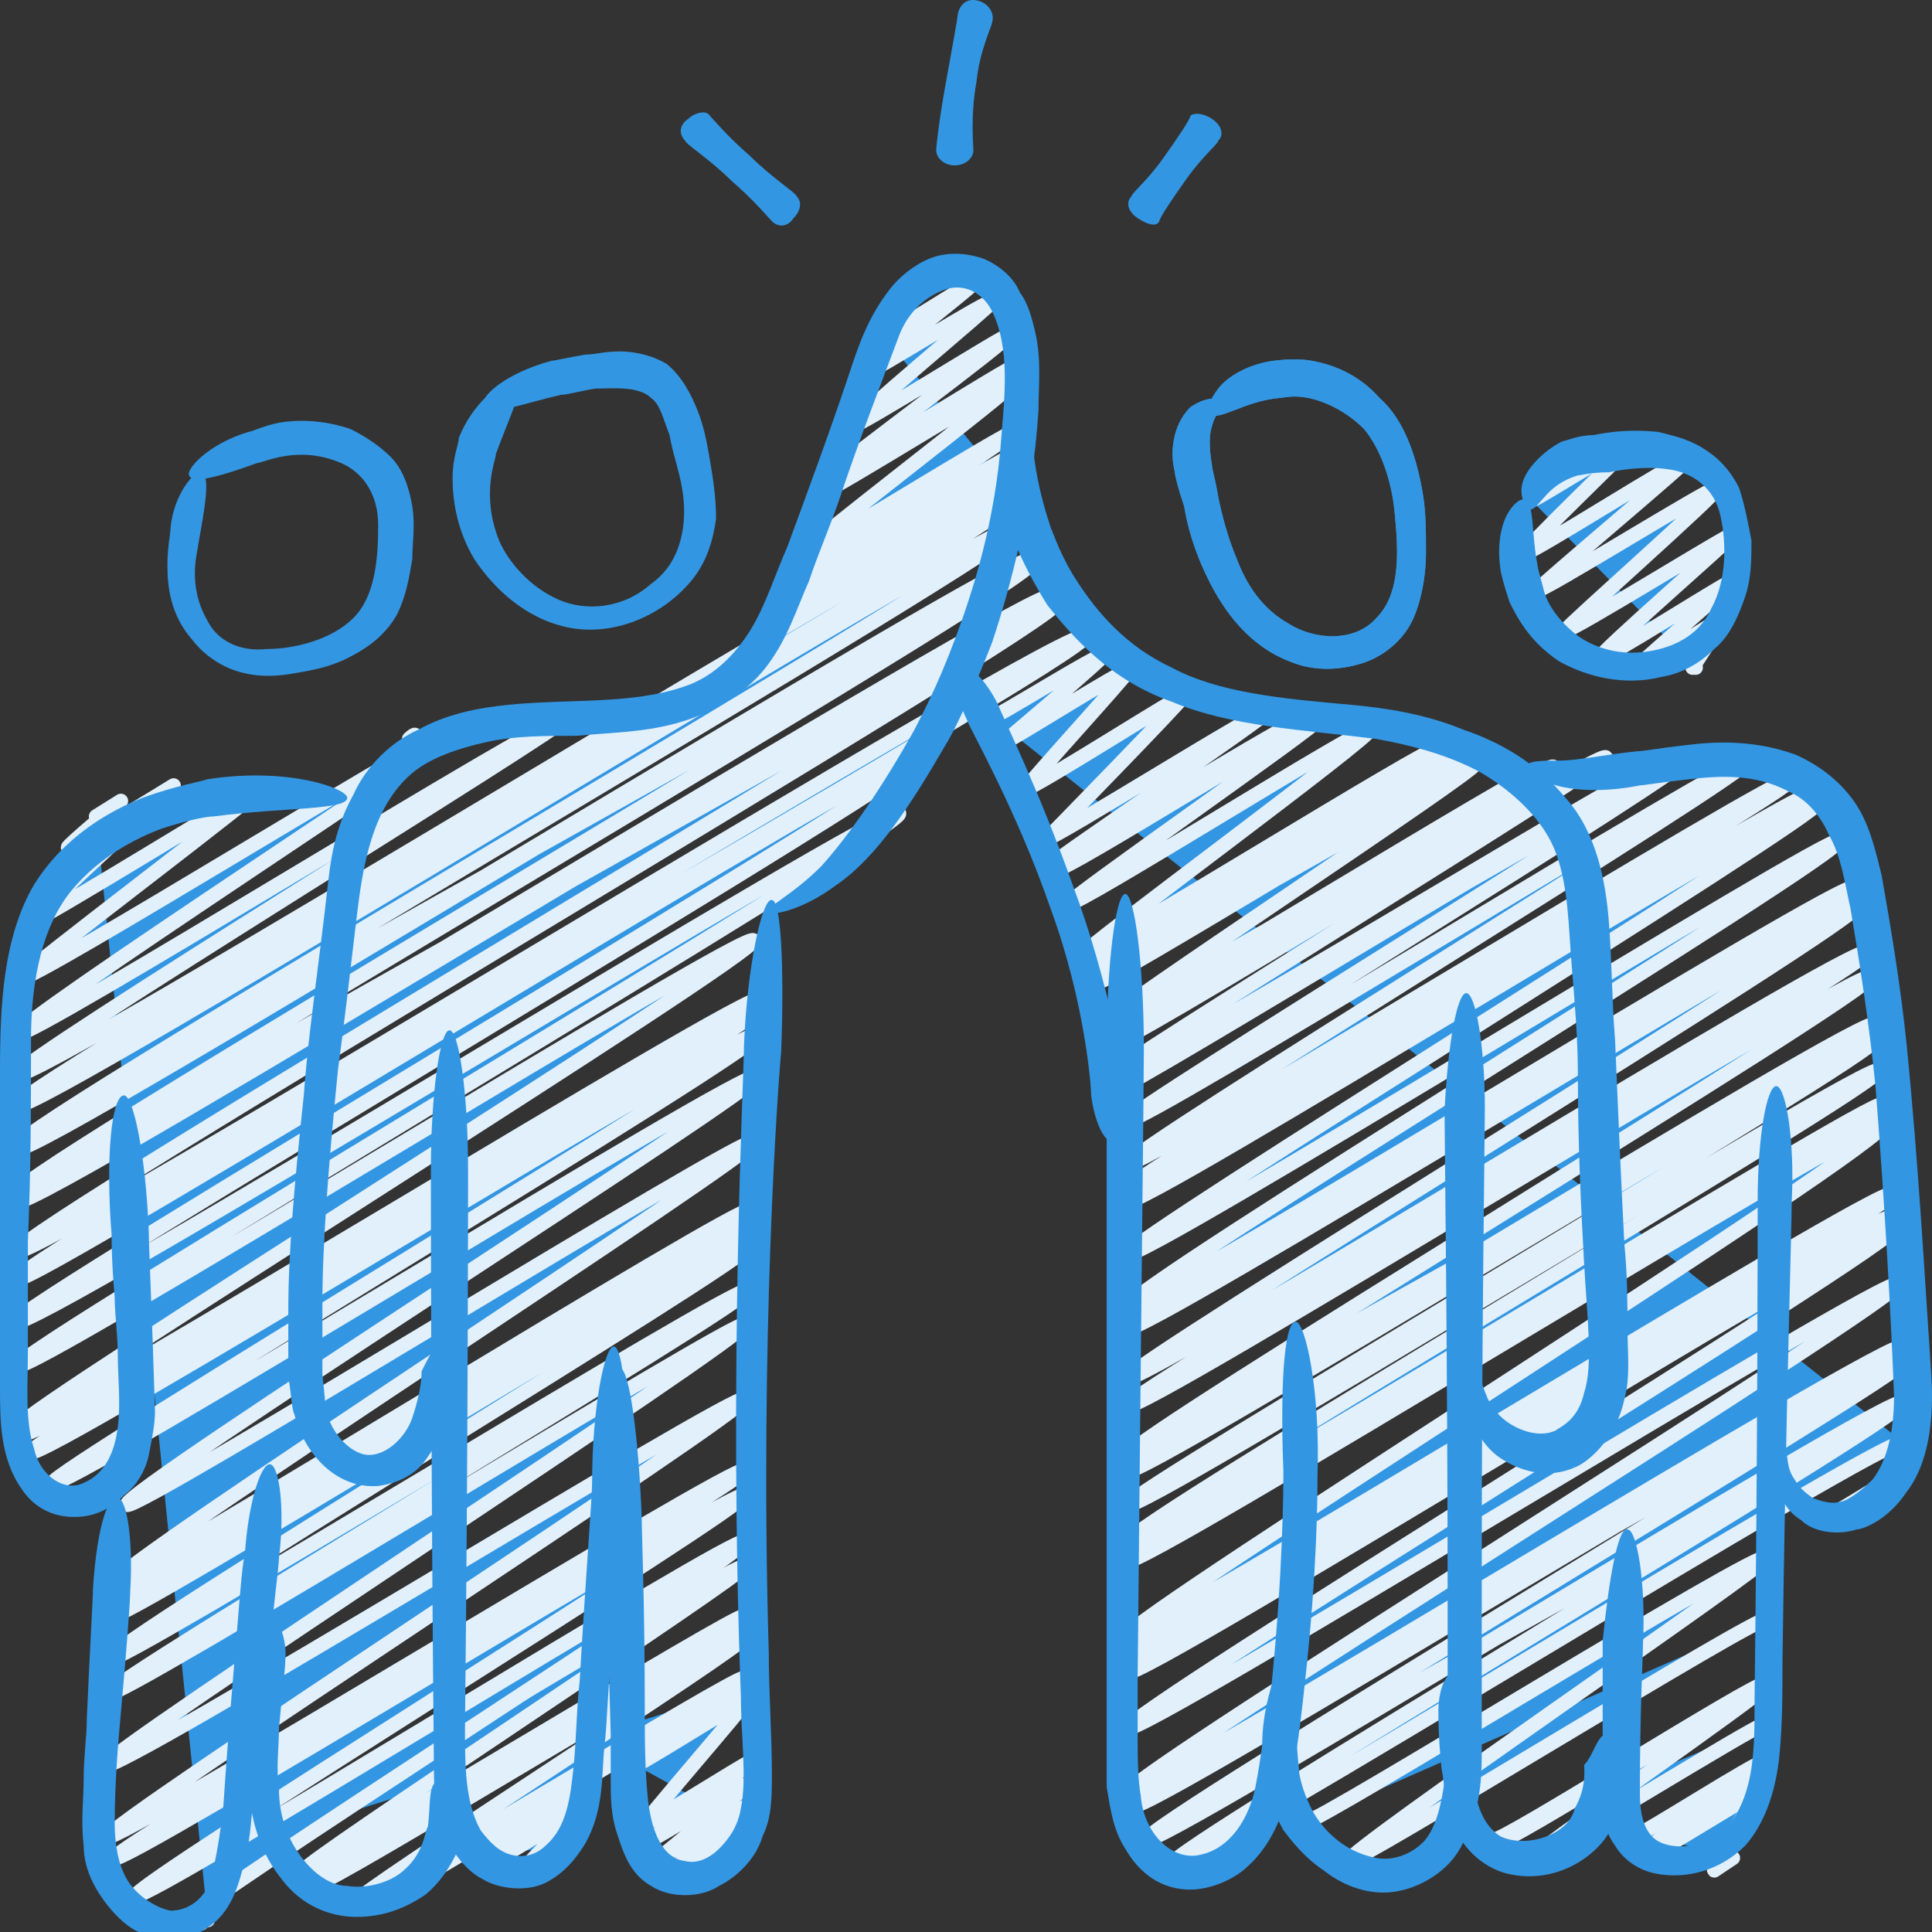 <svg width="80" height="80" viewBox="0 0 80 80" fill="none" xmlns="http://www.w3.org/2000/svg">
<rect x="0" y="0" width="80" height="80" fill="#333333" stroke="none"/>
<g clip-path="url(#clip0_589_21554)">
<path d="M16.944 30.595C16.944 30.595 17.2 30.338 17.2 30.467L16.173 31.494C16.173 31.622 18.612 29.953 18.612 30.082M20.152 76.805C20.152 76.933 23.875 74.495 23.875 74.623C23.875 74.623 20.409 76.933 20.409 77.062C20.409 77.19 23.747 75.008 23.875 75.136C23.875 75.136 21.308 77.704 21.436 77.704C21.436 77.832 23.49 76.42 23.618 76.42M26.314 73.083C26.314 73.211 30.935 70.259 30.935 70.387C30.935 70.515 26.571 75.522 26.699 75.522C26.699 75.65 30.935 72.954 31.063 72.954C31.063 73.083 26.956 76.163 26.956 76.163C26.956 76.292 30.935 73.725 31.063 73.853L27.469 76.805C27.469 76.933 30.935 74.623 31.063 74.751C31.063 74.751 27.983 77.19 27.983 77.319C27.983 77.447 30.935 75.522 30.935 75.65M11.681 75.907C11.809 76.163 30.55 64.611 30.806 64.868C30.935 65.124 12.451 77.19 12.579 77.447C12.708 77.704 30.678 66.665 30.806 66.921C30.935 67.178 12.836 77.575 13.093 77.832C13.221 78.089 30.678 67.306 30.806 67.563C30.935 67.82 13.093 77.704 13.221 77.96C13.349 78.217 30.678 67.563 30.806 67.82C30.935 68.077 14.633 78.474 14.761 78.731C14.89 78.987 30.678 69.232 30.806 69.489C30.935 69.745 15.146 78.602 15.403 78.859C15.531 79.116 30.678 69.617 30.935 69.874M67.903 75.907C67.903 76.035 72.909 72.826 73.037 72.954C73.037 73.083 68.416 76.292 68.416 76.42C68.416 76.548 72.909 73.725 72.909 73.853C72.909 73.981 68.545 76.548 68.545 76.677C68.545 76.805 72.781 74.109 72.781 74.238C72.781 74.238 70.855 77.319 70.984 77.447L71.754 76.933M61.87 76.163C61.998 76.42 72.909 69.489 73.037 69.745C73.166 69.874 61.87 76.163 61.998 76.292C62.127 76.548 72.909 69.745 73.037 69.874C73.166 70.002 61.87 76.163 61.998 76.292C62.127 76.548 72.909 69.745 73.037 69.874C73.166 70.002 63.154 76.933 63.282 77.062C63.41 77.19 72.909 71.286 73.037 71.414M54.168 75.393C54.297 75.65 72.909 64.097 73.166 64.482C73.294 64.739 55.709 76.677 55.837 77.062C55.965 77.319 72.909 66.793 73.166 67.05M75.605 62.814C75.605 62.942 78.557 61.017 78.557 61.145L75.605 62.814ZM41.075 29.697C41.075 29.825 45.568 27.001 45.696 27.129C45.696 27.258 41.589 30.723 41.589 30.723C41.589 30.852 46.595 27.643 46.723 27.771C46.723 27.899 42.487 32.52 42.487 32.649C42.616 32.777 49.034 28.67 49.034 28.798C49.034 28.926 43.386 34.703 43.386 34.703C43.514 34.831 52.5 29.183 52.5 29.44C52.628 29.568 43.643 35.601 43.643 35.73C43.771 35.858 54.04 29.44 54.168 29.697C54.297 29.825 43.643 35.858 43.771 35.986C43.899 36.243 54.425 29.568 54.553 29.825C54.682 29.953 44.156 37.27 44.285 37.398C44.413 37.655 56.607 29.953 56.736 30.21C56.864 30.467 44.798 39.324 44.926 39.452C45.055 39.709 59.431 30.723 59.559 30.98C59.688 31.237 44.926 39.837 45.055 40.094C45.183 40.35 60.073 31.108 60.201 31.365C60.33 31.622 44.926 40.094 45.055 40.35C45.183 40.607 60.33 31.237 60.458 31.494C60.586 31.75 44.926 40.222 45.055 40.479C45.183 40.736 60.33 31.237 60.586 31.494C60.715 31.75 45.055 40.222 45.183 40.479C45.311 40.736 60.586 31.237 60.715 31.494C60.843 31.75 45.055 40.479 45.311 40.736C45.44 40.992 60.843 31.365 60.971 31.622C61.1 31.879 45.183 40.607 45.311 40.736C45.44 40.992 60.971 31.365 61.1 31.622C61.228 31.879 45.568 42.148 45.696 42.404C45.825 42.661 63.667 31.622 63.795 31.879C63.924 32.135 45.568 42.276 45.696 42.533C45.825 42.789 64.052 31.494 64.309 31.75C64.437 32.007 45.696 43.046 45.825 43.303C46.081 43.688 66.234 30.98 66.491 31.365C66.619 31.622 45.825 44.33 45.953 44.586C46.338 45.1 69.315 30.852 69.572 31.237C69.828 31.622 45.953 44.715 46.21 45.1C46.338 45.357 69.828 30.852 70.085 31.237C70.342 31.622 46.467 46.127 46.723 46.383C46.98 46.769 72.139 31.108 72.396 31.494C72.652 31.879 46.467 47.795 46.723 48.181C46.98 48.566 73.936 31.879 74.193 32.264C74.449 32.649 46.467 48.822 46.723 49.207C46.98 49.721 74.706 32.52 74.963 32.906C75.22 33.291 46.467 49.207 46.723 49.721C46.98 50.234 74.963 32.777 75.22 33.291C75.476 33.676 46.467 51.518 46.723 51.903C46.98 52.416 75.861 34.446 76.118 34.831C76.375 35.344 46.338 53.572 46.723 54.085C46.98 54.599 76.503 36.243 76.76 36.756C77.017 37.27 46.467 54.47 46.723 54.984C46.98 55.497 76.632 37.141 76.888 37.526C77.145 38.04 46.467 56.652 46.723 57.038C46.98 57.551 76.888 38.938 77.273 39.452C77.53 39.965 46.467 57.679 46.723 58.193C46.98 58.706 77.145 39.965 77.402 40.479C77.658 40.992 46.467 59.733 46.723 60.246C46.98 60.76 77.273 41.891 77.659 42.404C77.915 42.918 46.467 59.861 46.723 60.246C46.98 60.76 77.273 41.891 77.659 42.404C77.915 42.918 46.467 60.375 46.723 60.888C46.98 61.402 77.402 42.533 77.659 43.046C77.915 43.559 46.467 61.915 46.723 62.3C46.98 62.814 77.53 43.816 77.787 44.33C78.043 44.843 46.338 63.327 46.723 63.841C46.98 64.354 77.658 45.357 77.915 45.742C78.172 46.255 46.338 64.226 46.723 64.611C46.98 65.124 77.787 45.998 78.043 46.512C78.3 47.282 46.467 67.178 46.723 67.692C46.98 68.205 78.043 48.951 78.3 49.464C78.557 49.978 46.467 68.077 46.723 68.59C46.98 69.103 78.043 49.849 78.429 50.363C78.685 50.876 46.467 68.847 46.723 69.232C46.98 69.745 78.172 50.363 78.429 50.876C78.685 51.39 46.467 71.029 46.723 71.542C46.98 72.056 78.3 52.673 78.557 53.187C78.814 53.7 46.595 73.596 46.852 74.11C47.108 74.623 78.429 55.24 78.814 55.754C79.07 56.267 46.723 73.981 46.98 74.495C47.237 75.008 78.557 55.626 78.814 56.139C79.07 56.652 46.723 74.238 46.98 74.751C47.237 75.265 78.557 55.882 78.814 56.396C79.07 56.781 47.237 75.65 47.493 76.163C47.75 76.677 78.557 57.551 78.814 58.064C79.07 58.578 47.237 75.778 47.493 76.163C47.75 76.677 78.429 57.551 78.814 58.064C79.07 58.578 48.264 76.677 48.52 77.19C48.777 77.704 78.429 59.22 78.814 59.733" fill="#3396E2"/>
<path d="M16.944 30.595C16.944 30.595 17.2 30.338 17.2 30.467L16.173 31.494C16.173 31.622 18.612 29.953 18.612 30.082M20.152 76.805C20.152 76.933 23.875 74.495 23.875 74.623C23.875 74.623 20.409 76.933 20.409 77.062C20.409 77.19 23.747 75.008 23.875 75.136C23.875 75.136 21.308 77.704 21.436 77.704C21.436 77.832 23.49 76.42 23.618 76.42M26.314 73.083C26.314 73.211 30.935 70.259 30.935 70.387C30.935 70.515 26.571 75.522 26.699 75.522C26.699 75.65 30.935 72.954 31.063 72.954C31.063 73.083 26.956 76.163 26.956 76.163C26.956 76.292 30.935 73.725 31.063 73.853L27.469 76.805C27.469 76.933 30.935 74.623 31.063 74.751C31.063 74.751 27.983 77.19 27.983 77.319C27.983 77.447 30.935 75.522 30.935 75.65M11.681 75.907C11.809 76.163 30.55 64.611 30.806 64.868C30.935 65.124 12.451 77.19 12.579 77.447C12.708 77.704 30.678 66.665 30.806 66.921C30.935 67.178 12.836 77.575 13.093 77.832C13.221 78.089 30.678 67.306 30.806 67.563C30.935 67.82 13.093 77.704 13.221 77.96C13.349 78.217 30.678 67.563 30.806 67.82C30.935 68.077 14.633 78.474 14.761 78.731C14.89 78.987 30.678 69.232 30.806 69.489C30.935 69.745 15.146 78.602 15.403 78.859C15.531 79.116 30.678 69.617 30.935 69.874M67.903 75.907C67.903 76.035 72.909 72.826 73.037 72.954C73.037 73.083 68.416 76.292 68.416 76.42C68.416 76.548 72.909 73.725 72.909 73.853C72.909 73.981 68.545 76.548 68.545 76.677C68.545 76.805 72.781 74.109 72.781 74.238C72.781 74.238 70.855 77.319 70.984 77.447L71.754 76.933M61.87 76.163C61.998 76.42 72.909 69.489 73.037 69.745C73.166 69.874 61.87 76.163 61.998 76.292M61.998 76.292C62.127 76.548 72.909 69.745 73.037 69.874M61.998 76.292C61.87 76.163 73.166 70.002 73.037 69.874M73.037 69.874C73.166 70.002 63.154 76.933 63.282 77.062C63.41 77.19 72.909 71.286 73.037 71.414M54.168 75.393C54.297 75.65 72.909 64.097 73.166 64.482C73.294 64.739 55.709 76.677 55.837 77.062C55.965 77.319 72.909 66.793 73.166 67.05M75.605 62.814C75.605 62.942 78.557 61.017 78.557 61.145M41.075 29.697C41.075 29.825 45.568 27.001 45.696 27.129C45.696 27.258 41.589 30.723 41.589 30.723C41.589 30.852 46.595 27.643 46.723 27.771C46.723 27.899 42.487 32.52 42.487 32.649C42.616 32.777 49.034 28.67 49.034 28.798C49.034 28.926 43.386 34.703 43.386 34.703C43.514 34.831 52.5 29.183 52.5 29.44C52.628 29.568 43.643 35.601 43.643 35.73C43.771 35.858 54.04 29.44 54.168 29.697C54.297 29.825 43.643 35.858 43.771 35.986C43.899 36.243 54.425 29.568 54.553 29.825C54.682 29.953 44.156 37.27 44.285 37.398C44.413 37.655 56.607 29.953 56.736 30.21C56.864 30.467 44.798 39.324 44.926 39.452C45.055 39.709 59.431 30.723 59.559 30.98C59.688 31.237 44.926 39.837 45.055 40.094C45.183 40.35 60.073 31.108 60.201 31.365C60.33 31.622 44.926 40.094 45.055 40.35C45.183 40.607 60.33 31.237 60.458 31.494C60.586 31.75 44.926 40.222 45.055 40.479C45.183 40.736 60.33 31.237 60.586 31.494C60.715 31.75 45.055 40.222 45.183 40.479C45.311 40.736 60.586 31.237 60.715 31.494C60.843 31.75 45.055 40.479 45.311 40.736M45.311 40.736C45.44 40.992 60.843 31.365 60.971 31.622C61.1 31.879 45.183 40.607 45.311 40.736ZM45.311 40.736C45.44 40.992 60.971 31.365 61.1 31.622C61.228 31.879 45.568 42.148 45.696 42.404C45.825 42.661 63.667 31.622 63.795 31.879C63.924 32.135 45.568 42.276 45.696 42.533C45.825 42.789 64.052 31.494 64.309 31.75C64.437 32.007 45.696 43.046 45.825 43.303C46.081 43.688 66.234 30.98 66.491 31.365C66.619 31.622 45.825 44.33 45.953 44.586C46.338 45.1 69.315 30.852 69.572 31.237C69.828 31.622 45.953 44.715 46.21 45.1C46.338 45.357 69.828 30.852 70.085 31.237C70.342 31.622 46.467 46.127 46.723 46.383C46.98 46.769 72.139 31.108 72.396 31.494C72.652 31.879 46.467 47.795 46.723 48.181C46.98 48.566 73.936 31.879 74.193 32.264C74.449 32.649 46.467 48.822 46.723 49.207C46.98 49.721 74.706 32.52 74.963 32.906C75.22 33.291 46.467 49.207 46.723 49.721C46.98 50.234 74.963 32.777 75.22 33.291C75.476 33.676 46.467 51.518 46.723 51.903C46.98 52.416 75.861 34.446 76.118 34.831C76.375 35.344 46.338 53.572 46.723 54.085C46.98 54.599 76.503 36.243 76.76 36.756C77.017 37.27 46.467 54.47 46.723 54.984C46.98 55.497 76.632 37.141 76.888 37.526C77.145 38.04 46.467 56.652 46.723 57.038C46.98 57.551 76.888 38.938 77.273 39.452C77.53 39.965 46.467 57.679 46.723 58.193C46.98 58.706 77.145 39.965 77.402 40.479C77.658 40.992 46.467 59.733 46.723 60.246M46.723 60.246C46.98 60.76 77.273 41.891 77.659 42.404M46.723 60.246C46.467 59.861 77.915 42.918 77.659 42.404M77.659 42.404C77.915 42.918 46.467 60.375 46.723 60.888C46.98 61.402 77.402 42.533 77.659 43.046C77.915 43.559 46.467 61.915 46.723 62.3C46.98 62.814 77.53 43.816 77.787 44.33C78.043 44.843 46.338 63.327 46.723 63.841C46.98 64.354 77.658 45.357 77.915 45.742C78.172 46.255 46.338 64.226 46.723 64.611C46.98 65.124 77.787 45.998 78.043 46.512C78.3 47.282 46.467 67.178 46.723 67.692C46.98 68.205 78.043 48.951 78.3 49.464C78.557 49.978 46.467 68.077 46.723 68.59C46.98 69.103 78.043 49.849 78.429 50.363C78.685 50.876 46.467 68.847 46.723 69.232C46.98 69.745 78.172 50.363 78.429 50.876C78.685 51.39 46.467 71.029 46.723 71.542C46.98 72.056 78.3 52.673 78.557 53.187C78.814 53.7 46.595 73.596 46.852 74.109C47.108 74.623 78.429 55.24 78.814 55.754C79.07 56.267 46.723 73.981 46.98 74.495C47.237 75.008 78.557 55.626 78.814 56.139C79.07 56.652 46.723 74.238 46.98 74.751C47.237 75.265 78.557 55.882 78.814 56.396C79.07 56.781 47.237 75.65 47.493 76.163M47.493 76.163C47.75 76.677 78.557 57.551 78.814 58.064M47.493 76.163C47.237 75.778 79.07 58.578 78.814 58.064M47.493 76.163C47.75 76.677 78.429 57.551 78.814 58.064M78.814 58.064C79.07 58.578 48.264 76.677 48.52 77.19C48.777 77.704 78.429 59.22 78.814 59.733" stroke="#E2F0FB" stroke-width="0.6" stroke-linecap="round" stroke-linejoin="round"/>
<path d="M3.979 33.808L5.006 33.166C5.006 33.166 2.696 35.092 2.824 35.092C2.824 35.22 7.188 32.525 7.188 32.525C7.188 32.653 1.284 38.044 1.284 38.172C1.412 38.301 10.911 32.396 10.911 32.525C11.039 32.653 0.77 40.355 0.899 40.483C1.027 40.868 19.126 29.572 19.254 29.957C19.383 30.214 0.514 42.408 0.77 42.793C1.027 43.178 23.233 29.316 23.49 29.701C23.619 29.957 0.514 44.077 0.77 44.462C1.155 45.104 41.589 20.073 41.974 20.715C42.359 21.357 0.385 45.104 0.77 45.746C1.155 46.388 41.846 21.1 42.231 21.742C42.616 22.384 0.385 46.773 0.77 47.414C1.155 48.056 42.359 22.512 42.745 23.154C43.13 23.796 0.385 46.901 0.77 47.543C1.155 48.185 42.359 22.512 42.745 23.282C43.13 23.924 0.385 48.698 0.77 49.34C1.155 49.982 43.13 24.053 43.515 24.695C43.9 25.336 0.385 48.955 0.77 49.597C1.155 50.238 43.258 24.053 43.643 24.823C44.028 25.465 0.385 49.083 0.77 49.725C1.155 50.367 43.386 24.181 43.771 24.951C44.156 25.593 0.385 51.137 0.77 51.779C1.155 52.42 44.541 25.593 44.927 26.363C45.312 27.005 0.385 52.292 0.77 52.934C1.027 53.447 38.508 30.214 38.765 30.856C39.15 31.498 0.385 54.218 0.642 54.731C1.027 55.373 36.84 33.166 37.225 33.68C37.61 34.193 0.514 56.015 0.77 56.528C1.027 57.042 30.935 38.429 31.192 38.943C31.449 39.456 0.642 58.582 0.899 58.967C1.155 59.48 31.192 40.868 31.449 41.382C31.705 41.895 0.77 58.967 1.027 59.352C1.284 59.865 31.192 41.253 31.449 41.767C31.705 42.28 1.027 59.737 1.284 60.122C1.54 60.636 31.192 42.28 31.449 42.793C31.705 43.307 1.926 61.021 2.182 61.406C2.439 61.919 31.064 44.077 31.32 44.59C31.577 44.976 5.006 61.791 5.263 62.304C5.52 62.69 30.935 46.901 31.192 47.286C31.449 47.671 4.493 65 4.749 65.513C5.006 65.77 30.807 49.725 31.064 50.11C31.32 50.495 4.493 65.642 4.621 66.027C4.878 66.54 30.807 50.495 31.064 50.88C31.32 51.265 4.493 65.77 4.749 66.155C4.878 66.669 30.807 50.623 31.064 51.009C31.32 51.394 4.493 66.54 4.621 66.925C4.878 67.311 30.678 51.265 30.935 51.65C31.192 52.035 4.236 68.209 4.493 68.722C4.749 69.108 30.678 53.062 30.935 53.447C31.192 53.833 4.236 69.749 4.493 70.134C4.749 70.519 30.678 54.474 30.807 54.859C31.064 55.245 4.108 72.702 4.364 73.087C4.621 73.6 30.55 57.555 30.807 57.94C31.064 58.325 4.236 75.654 4.493 76.039C4.749 76.424 30.55 60.507 30.807 60.892C31.064 61.278 4.493 76.552 4.749 76.938C5.006 77.323 30.55 61.534 30.807 61.919C31.064 62.304 5.391 78.093 5.648 78.478C5.905 78.863 30.55 63.46 30.807 63.845C31.064 64.23 7.317 79.248 7.573 79.633C7.573 79.633 8.857 78.863 8.985 78.863L8.344 79.633C8.344 79.633 8.6 79.376 8.6 79.505" fill="#3396E2"/>
<path d="M3.979 33.808L5.006 33.166C5.006 33.166 2.696 35.092 2.824 35.092C2.824 35.22 7.188 32.525 7.188 32.525C7.188 32.653 1.284 38.044 1.284 38.172C1.412 38.301 10.911 32.396 10.911 32.525C11.039 32.653 0.77 40.355 0.899 40.483C1.027 40.868 19.126 29.572 19.254 29.957C19.383 30.214 0.514 42.408 0.77 42.793C1.027 43.178 23.233 29.316 23.49 29.701C23.619 29.957 0.514 44.077 0.77 44.462C1.155 45.104 41.589 20.073 41.974 20.715C42.359 21.357 0.385 45.104 0.77 45.746C1.155 46.388 41.846 21.1 42.231 21.742C42.616 22.384 0.385 46.773 0.77 47.414C1.155 48.056 42.359 22.512 42.745 23.154C43.13 23.796 0.385 46.901 0.77 47.543C1.155 48.185 42.359 22.512 42.745 23.282C43.13 23.924 0.385 48.698 0.77 49.34C1.155 49.982 43.13 24.053 43.515 24.695C43.9 25.336 0.385 48.955 0.77 49.597C1.155 50.238 43.258 24.053 43.643 24.823C44.028 25.465 0.385 49.083 0.77 49.725C1.155 50.367 43.386 24.181 43.771 24.951C44.156 25.593 0.385 51.137 0.77 51.779C1.155 52.42 44.541 25.593 44.927 26.363C45.312 27.005 0.385 52.292 0.77 52.934C1.027 53.447 38.508 30.214 38.765 30.856C39.15 31.498 0.385 54.218 0.642 54.731C1.027 55.373 36.84 33.166 37.225 33.68C37.61 34.193 0.514 56.015 0.77 56.528C1.027 57.042 30.935 38.429 31.192 38.943C31.449 39.456 0.642 58.582 0.899 58.967C1.155 59.48 31.192 40.868 31.449 41.382C31.705 41.895 0.77 58.967 1.027 59.352C1.284 59.865 31.192 41.253 31.449 41.767C31.705 42.28 1.027 59.737 1.284 60.122C1.54 60.636 31.192 42.28 31.449 42.793C31.705 43.307 1.926 61.021 2.182 61.406C2.439 61.919 31.064 44.077 31.32 44.59C31.577 44.976 5.006 61.791 5.263 62.304C5.52 62.69 30.935 46.901 31.192 47.286C31.449 47.671 4.493 65 4.749 65.513C5.006 65.77 30.807 49.725 31.064 50.11C31.32 50.495 4.493 65.642 4.621 66.027C4.878 66.54 30.807 50.495 31.064 50.88C31.32 51.265 4.493 65.77 4.749 66.155C4.878 66.669 30.807 50.623 31.064 51.009C31.32 51.394 4.493 66.54 4.621 66.925C4.878 67.311 30.678 51.265 30.935 51.65C31.192 52.035 4.236 68.209 4.493 68.722C4.749 69.108 30.678 53.062 30.935 53.447C31.192 53.833 4.236 69.749 4.493 70.134C4.749 70.519 30.678 54.474 30.807 54.859C31.064 55.245 4.108 72.702 4.364 73.087C4.621 73.6 30.55 57.555 30.807 57.94C31.064 58.325 4.236 75.654 4.493 76.039C4.749 76.424 30.55 60.507 30.807 60.892C31.064 61.278 4.493 76.552 4.749 76.938C5.006 77.323 30.55 61.534 30.807 61.919C31.064 62.304 5.391 78.093 5.648 78.478C5.905 78.863 30.55 63.46 30.807 63.845C31.064 64.23 7.317 79.248 7.573 79.633C7.573 79.633 8.857 78.863 8.985 78.863L8.344 79.633C8.344 79.633 8.6 79.376 8.6 79.505" stroke="#E2F0FB" stroke-width="0.6" stroke-linecap="round" stroke-linejoin="round"/>
<path d="M36.583 13.91C36.583 14.038 40.306 11.599 40.306 11.728C40.306 11.856 35.941 15.193 36.07 15.322C36.07 15.45 40.948 12.369 41.076 12.498C41.076 12.626 35.171 17.504 35.3 17.632C35.428 17.761 41.718 13.781 41.718 13.91C41.846 14.038 34.529 19.429 34.529 19.558C34.658 19.686 41.974 15.065 41.974 15.193C42.103 15.322 34.144 20.328 34.144 20.328C34.273 20.456 41.974 15.578 41.974 15.835C42.103 15.963 32.989 22.895 33.117 23.023C33.246 23.152 41.846 17.761 41.974 17.889C42.103 18.017 32.476 24.05 32.604 24.307C32.732 24.435 41.718 18.787 41.846 18.916C41.974 19.044 31.962 25.206 32.091 25.334C32.219 25.462 41.718 19.558 41.846 19.686C41.974 19.814 31.192 26.232 31.32 26.361C31.449 26.489 41.718 20.071 41.846 20.328" fill="#3396E2"/>
<path d="M36.583 13.91C36.583 14.038 40.306 11.599 40.306 11.728C40.306 11.856 35.941 15.193 36.07 15.322C36.07 15.45 40.948 12.369 41.076 12.498C41.076 12.626 35.171 17.504 35.3 17.632C35.428 17.761 41.718 13.781 41.718 13.91C41.846 14.038 34.529 19.429 34.529 19.558C34.658 19.686 41.974 15.065 41.974 15.193C42.103 15.322 34.144 20.328 34.144 20.328C34.273 20.456 41.974 15.578 41.974 15.835C42.103 15.963 32.989 22.895 33.117 23.023C33.246 23.152 41.846 17.761 41.974 17.889C42.103 18.017 32.476 24.05 32.604 24.307C32.732 24.435 41.718 18.787 41.846 18.916C41.974 19.044 31.962 25.206 32.091 25.334C32.219 25.462 41.718 19.558 41.846 19.686C41.974 19.814 31.192 26.232 31.32 26.361C31.449 26.489 41.718 20.071 41.846 20.328" stroke="#E2F0FB" stroke-width="0.6" stroke-linecap="round" stroke-linejoin="round"/>
<path d="M63.411 20.712C63.411 20.841 67.39 18.273 67.518 18.402C67.518 18.53 63.026 22.766 63.154 22.895C63.282 23.023 69.701 18.915 69.829 19.044C69.829 19.172 63.539 24.435 63.667 24.435C63.796 24.563 70.984 20.07 71.112 20.199C71.241 20.327 64.823 25.975 64.823 26.104C64.951 26.232 71.754 21.996 71.754 22.124C71.754 22.253 66.106 27.13 66.235 27.259C66.363 27.387 71.754 23.921 71.754 24.05C71.754 24.178 67.647 27.644 67.647 27.772C67.647 27.901 71.498 25.462 71.498 25.462L70.086 27.644C70.086 27.644 70.214 27.515 70.214 27.644M64.181 19.814C64.181 19.942 66.748 18.273 66.748 18.273L64.181 19.814Z" fill="#3396E2"/>
<path d="M63.411 20.712C63.411 20.841 67.39 18.273 67.518 18.402C67.518 18.53 63.026 22.766 63.154 22.895C63.282 23.023 69.701 18.915 69.829 19.044C69.829 19.172 63.539 24.435 63.667 24.435C63.796 24.563 70.984 20.07 71.112 20.199C71.241 20.327 64.823 25.975 64.823 26.104C64.951 26.232 71.754 21.996 71.754 22.124C71.754 22.253 66.106 27.13 66.235 27.259C66.363 27.387 71.754 23.921 71.754 24.05C71.754 24.178 67.647 27.644 67.647 27.772C67.647 27.901 71.498 25.462 71.498 25.462L70.086 27.644C70.086 27.644 70.214 27.515 70.214 27.644M64.181 19.814C64.181 19.942 66.748 18.273 66.748 18.273" stroke="#E2F0FB" stroke-width="0.6" stroke-linecap="round" stroke-linejoin="round"/>
<path d="M53.655 54.73C54.04 54.73 54.682 57.553 54.554 61.148C54.554 61.789 54.554 64.998 54.04 69.619C53.912 70.775 53.784 72.058 53.527 73.342C53.27 74.626 52.885 76.294 51.473 77.45C50.831 77.963 49.804 78.348 48.906 78.22C47.879 78.091 47.109 77.45 46.595 76.551C46.082 75.781 45.954 74.754 45.825 73.984V43.434C45.825 39.84 46.21 37.016 46.595 37.016C46.98 37.016 47.365 39.968 47.365 43.434C47.365 44.717 47.237 55.885 47.109 69.363V71.93C47.109 72.829 47.109 73.599 47.237 74.369C47.365 75.909 48.521 77.064 49.676 76.808C50.318 76.679 50.831 76.294 51.216 75.781C51.602 75.267 51.858 74.626 51.986 73.984C52.243 72.7 52.372 71.288 52.628 70.004C53.142 64.998 53.142 61.533 53.142 60.891C53.013 57.682 53.142 54.73 53.655 54.73Z" fill="#3396E2"/>
<path d="M60.715 41.122C61.1 41.122 61.485 43.304 61.485 45.871C61.485 46.898 61.356 55.113 61.356 65.125V72.699C61.356 73.854 61.228 75.138 60.586 76.293C60.073 77.448 58.789 78.218 57.634 78.347C56.479 78.475 55.452 77.961 54.81 77.448C54.04 76.934 53.526 76.293 53.141 75.779C52.499 74.624 52.371 73.725 52.371 73.469C52.114 72.057 52.371 70.773 52.628 69.875C52.885 68.976 53.141 68.463 53.398 68.591C53.655 68.591 53.655 69.233 53.655 70.003C53.655 70.902 53.655 72.057 53.783 73.212C53.783 73.469 53.911 74.111 54.297 74.881C54.681 75.651 55.58 76.678 56.992 76.934C57.634 77.063 58.404 76.806 58.917 76.293C59.431 75.779 59.688 74.752 59.816 73.725C59.944 72.699 59.944 71.543 59.944 70.388V66.794C59.944 56.397 59.816 47.026 59.816 45.999C59.944 43.304 60.329 41.122 60.715 41.122ZM50.574 16.733C50.574 16.99 50.317 17.118 50.189 17.631C50.06 18.017 50.06 18.53 50.189 19.3C50.189 19.429 50.317 19.814 50.446 20.584C50.574 21.226 50.831 22.253 51.216 23.151C51.601 24.178 52.243 25.205 53.398 25.847C54.425 26.488 56.093 26.617 56.992 25.59C58.019 24.563 57.891 22.766 57.762 21.354C57.634 19.814 57.12 18.53 56.479 17.76C55.708 16.99 54.81 16.605 54.168 16.476C53.526 16.348 53.141 16.476 53.013 16.476C51.472 16.605 50.446 17.503 50.06 17.118C49.932 16.99 50.06 16.605 50.446 16.091C50.831 15.578 51.729 15.064 52.756 14.936C52.885 14.936 53.526 14.808 54.297 14.936C55.067 15.064 56.222 15.449 57.12 16.476C58.147 17.375 58.661 18.915 58.917 20.456C59.046 21.226 59.046 21.996 59.046 22.894C59.046 23.665 58.917 24.691 58.532 25.59C58.147 26.488 57.249 27.259 56.222 27.515C55.323 27.772 54.297 27.772 53.398 27.387C51.729 26.745 50.702 25.333 50.06 24.05C49.419 22.766 49.162 21.739 49.034 20.969C48.777 20.199 48.649 19.685 48.649 19.557C48.52 19.044 48.52 18.53 48.649 18.017C48.777 17.503 49.034 17.118 49.29 16.861C50.06 16.348 50.574 16.476 50.574 16.733ZM63.153 20.712C63.538 20.841 63.41 22.124 63.667 23.408C63.667 23.536 63.795 23.921 63.924 24.435C64.052 24.948 64.437 25.59 65.207 26.232C65.849 26.745 66.876 27.13 68.031 27.002C69.186 26.874 70.342 26.36 70.855 25.205C71.497 24.05 71.497 22.509 71.24 21.354C70.983 20.199 70.085 19.557 69.058 19.429C68.159 19.3 67.261 19.429 66.619 19.557C65.849 19.557 65.464 19.685 65.335 19.685C64.052 20.07 63.795 20.969 63.41 21.097C63.282 21.097 62.897 20.712 63.025 20.07C63.153 19.429 63.924 18.658 64.694 18.273C64.822 18.273 65.335 18.017 65.977 18.017C66.619 17.888 67.518 17.76 68.673 17.888C69.186 18.017 69.828 18.145 70.47 18.53C71.112 18.915 71.625 19.429 72.01 20.199C72.267 20.969 72.395 21.739 72.524 22.381C72.524 23.151 72.524 23.921 72.267 24.691C72.01 25.462 71.625 26.36 70.983 26.874C70.342 27.515 69.572 27.901 68.801 28.029C67.261 28.414 65.721 28.029 64.565 27.387C63.41 26.617 62.897 25.718 62.512 24.948C62.255 24.178 62.127 23.665 62.127 23.536C61.998 22.638 62.127 21.867 62.383 21.354C62.64 20.841 63.025 20.584 63.153 20.712ZM25.415 55.755C25.8 55.755 26.057 58.322 25.8 61.531C25.8 62.173 25.544 64.869 25.287 68.976C25.158 70.003 25.158 71.158 25.03 72.314C24.902 73.469 25.03 74.881 24.26 76.293C23.875 76.934 23.361 77.576 22.591 77.961C21.821 78.347 20.666 78.218 20.024 77.833C19.254 77.448 18.74 76.678 18.355 75.908C18.099 75.138 17.97 74.239 17.97 73.469C17.842 60.889 17.842 49.594 17.842 48.438C17.842 45.229 18.227 42.662 18.612 42.662C18.997 42.662 19.382 45.229 19.382 48.438C19.382 49.594 19.382 59.606 19.254 71.543C19.254 73.084 19.254 74.624 19.896 75.779C20.281 76.293 20.666 76.678 21.179 76.806C21.693 76.934 22.206 76.806 22.591 76.421C23.49 75.651 23.618 74.367 23.746 73.212C23.875 71.928 23.875 70.645 24.003 69.618C24.26 65.125 24.517 62.045 24.517 61.403C24.517 58.322 25.03 55.755 25.415 55.755Z" fill="#3396E2"/>
<path d="M31.962 37.27C32.347 37.27 32.476 40.094 32.347 43.559C32.219 44.843 31.449 55.497 31.834 68.462C31.834 70.13 31.962 71.799 31.962 73.468C31.962 74.366 31.962 75.265 31.577 76.035C31.32 76.933 30.55 77.704 29.78 78.089C29.395 78.346 28.882 78.474 28.368 78.474C27.855 78.474 27.341 78.346 26.956 78.089C26.058 77.575 25.801 76.677 25.544 75.907C25.288 75.136 25.288 74.366 25.288 73.725V71.799C25.159 66.921 25.031 63.584 25.031 62.942C24.902 59.476 25.159 56.652 25.673 56.652C26.058 56.652 26.443 59.476 26.571 62.814C26.571 63.456 26.7 66.408 26.7 70.9C26.7 72.056 26.7 73.211 26.828 74.495C26.956 75.65 27.341 76.933 28.368 77.062C28.882 77.19 29.395 76.933 29.78 76.548C30.165 76.163 30.55 75.65 30.679 74.88C30.935 73.596 30.679 71.927 30.679 70.259C30.165 56.652 30.807 44.586 30.807 43.303C30.935 39.965 31.577 37.142 31.962 37.27Z" fill="#3396E2"/>
<path d="M17.971 55.884C18.099 55.884 18.227 56.14 18.356 56.654C18.484 57.167 18.612 57.937 18.356 58.964C18.227 59.478 17.971 59.991 17.585 60.505C17.2 61.018 16.558 61.403 15.66 61.532C13.863 61.66 12.579 60.12 12.194 58.579C12.066 58.322 12.066 57.681 11.938 57.039V54.215C11.938 51.904 12.194 48.952 12.579 45.358C12.708 43.561 12.964 41.636 13.221 39.582C13.35 38.555 13.478 37.528 13.606 36.373C13.735 35.217 13.991 34.062 14.633 32.907C15.146 31.752 16.173 30.725 17.329 30.211C18.484 29.57 19.767 29.313 21.051 29.184C23.618 28.928 26.186 29.184 28.368 28.414C29.523 28.029 30.422 27.131 31.063 26.104C31.705 25.077 32.09 23.793 32.604 22.638C33.502 20.199 34.401 17.76 35.171 15.45C35.556 14.294 35.941 13.139 36.84 11.984C37.225 11.47 37.867 10.957 38.508 10.7C39.15 10.444 39.92 10.444 40.691 10.7C41.332 10.957 41.974 11.47 42.231 12.112C42.616 12.626 42.744 13.268 42.873 13.781C43.129 14.936 43.001 15.963 43.001 16.99C42.744 20.969 41.846 24.307 41.076 26.617C40.177 28.928 39.407 30.468 39.15 30.853C37.738 33.292 36.326 35.474 34.657 36.629C33.117 37.785 31.834 37.913 31.834 37.785C31.705 37.528 32.732 37.143 34.016 35.859C35.171 34.576 36.583 32.522 37.867 30.211C38.123 29.698 38.765 28.543 39.535 26.489C40.305 24.435 41.204 21.611 41.461 18.145C41.589 16.477 41.846 14.423 41.076 12.883C40.691 12.112 39.92 11.727 39.15 11.984C38.38 12.241 37.61 12.883 37.225 13.909C36.455 15.963 35.556 18.274 34.786 20.584C34.401 21.739 33.887 22.895 33.502 24.05C32.989 25.205 32.604 26.489 31.705 27.644C30.807 28.799 29.395 29.57 27.983 29.955C26.571 30.34 25.159 30.34 23.875 30.468C22.591 30.468 21.308 30.468 20.153 30.725C18.997 30.982 17.842 31.367 17.072 32.008C15.403 33.42 15.018 35.859 14.761 38.041C14.505 40.224 14.248 42.406 13.991 44.331C13.606 48.182 13.35 51.519 13.35 53.958V56.91C13.35 56.91 13.478 58.066 13.478 58.322C13.735 59.478 14.633 60.248 15.275 60.248C16.045 60.248 16.815 59.478 17.072 58.708C17.329 57.937 17.457 57.296 17.457 56.782C17.714 56.269 17.842 56.012 17.971 55.884Z" fill="#3396E2"/>
<path d="M21.436 15.835C21.693 16.091 21.051 17.375 20.538 18.787C20.538 19.044 19.896 20.456 20.666 22.381C21.051 23.28 21.95 24.307 23.105 24.82C24.26 25.334 25.801 25.205 26.956 24.178C28.239 23.28 28.496 21.611 28.239 20.199C28.111 19.429 27.854 18.787 27.726 18.017C27.469 17.375 27.341 16.733 26.956 16.477C26.442 15.963 25.287 16.091 24.645 16.091C23.875 16.22 23.49 16.348 23.233 16.348C21.565 16.733 20.281 17.247 20.024 16.862C19.768 16.477 20.923 15.45 22.848 14.936C22.977 14.936 23.49 14.808 24.26 14.68C24.645 14.68 25.03 14.551 25.672 14.551C26.186 14.551 26.956 14.68 27.598 15.065C28.239 15.578 28.625 16.348 28.881 16.99C29.138 17.632 29.266 18.274 29.395 19.044C29.523 19.814 29.651 20.584 29.651 21.483C29.523 22.381 29.266 23.28 28.625 24.05C27.341 25.59 25.287 26.36 23.49 25.975C21.693 25.59 20.41 24.307 19.639 23.151C18.869 21.868 18.741 20.584 18.741 19.814C18.741 18.915 18.997 18.402 18.997 18.145C19.639 16.477 21.18 15.45 21.436 15.835ZM40.562 0.046C40.947 0.175 41.204 0.56 41.076 0.945C41.076 1.073 40.562 2.1 40.434 3.384C40.177 4.796 40.306 6.079 40.306 6.208C40.306 6.593 39.92 6.849 39.535 6.849C39.15 6.849 38.765 6.593 38.765 6.208C38.765 6.079 38.894 4.924 39.15 3.512C39.407 2.1 39.664 0.688 39.664 0.56C39.792 0.046 40.177 -0.082 40.562 0.046ZM50.189 4.924C50.574 5.181 50.703 5.566 50.446 5.823C50.446 5.951 49.804 6.464 49.162 7.363C48.521 8.261 48.007 9.032 48.007 9.16C47.879 9.417 47.494 9.288 47.109 9.032C46.724 8.775 46.595 8.39 46.852 8.133C46.852 8.005 47.494 7.491 48.136 6.593C48.777 5.694 49.291 4.924 49.291 4.796C49.419 4.667 49.804 4.667 50.189 4.924ZM32.861 9.032C32.604 9.417 32.219 9.417 31.962 9.16C31.834 9.032 31.192 8.261 30.293 7.491C29.395 6.593 28.368 5.951 28.368 5.823C28.111 5.566 28.111 5.181 28.496 4.924C28.753 4.667 29.266 4.539 29.395 4.796C29.523 4.924 30.165 5.694 31.064 6.464C31.962 7.363 32.989 8.005 32.989 8.133C33.246 8.39 33.117 8.775 32.861 9.032ZM8.344 19.557C8.729 19.686 8.472 21.098 8.215 22.51C8.215 22.766 7.702 24.178 8.6 25.719C8.985 26.489 9.884 27.002 11.039 26.874C12.194 26.874 13.735 26.489 14.633 25.59C15.532 24.692 15.66 23.151 15.66 21.739C15.66 20.456 15.018 19.557 14.12 19.172C12.323 18.402 10.911 19.172 10.654 19.172C9.242 19.686 7.958 20.071 7.83 19.686C7.702 19.429 8.6 18.402 10.269 17.889C10.397 17.889 10.911 17.632 11.553 17.503C12.323 17.375 13.35 17.375 14.505 17.76C15.018 18.017 15.66 18.402 16.174 18.915C16.687 19.429 16.944 20.199 17.072 20.969C17.2 21.739 17.072 22.51 17.072 23.151C16.944 23.922 16.815 24.692 16.43 25.462C15.917 26.36 15.147 26.874 14.377 27.259C13.606 27.644 12.836 27.772 12.066 27.901C11.296 28.029 10.526 28.029 9.755 27.772C8.985 27.516 8.344 27.002 7.958 26.489C7.06 25.462 6.932 24.307 6.932 23.408C6.932 22.638 7.06 22.125 7.06 21.868C7.188 20.456 8.087 19.429 8.344 19.557ZM5.134 45.358C5.52 45.358 6.033 47.797 6.161 51.006C6.161 51.648 6.29 54.215 6.418 58.451C6.418 58.964 6.29 59.606 6.161 60.248C6.033 60.89 5.648 61.531 5.134 61.916C4.621 62.43 3.979 62.815 3.081 62.815C2.182 62.815 1.412 62.43 0.899 61.66C7.65094e-08 60.376 0 58.836 0 57.424V44.331C0 41.635 0.128 38.812 1.412 36.629C2.696 34.575 4.621 33.549 5.905 33.035C7.317 32.522 8.215 32.393 8.6 32.265C11.938 31.752 14.377 32.65 14.377 33.035C14.377 33.549 11.809 33.42 8.857 33.805C8.6 33.805 7.83 33.934 6.675 34.319C5.648 34.704 4.108 35.474 2.952 36.886C1.797 38.298 1.284 40.48 1.284 43.047C1.284 45.615 1.284 48.439 1.155 51.391V55.883C1.155 57.424 1.027 58.836 1.412 59.991C1.669 61.146 2.696 61.788 3.466 61.403C4.364 61.018 4.749 60.12 4.878 59.093C5.006 58.066 4.878 57.039 4.878 56.14C4.878 55.242 4.749 54.472 4.749 53.701C4.621 52.289 4.621 51.391 4.621 51.134C4.364 47.925 4.621 45.358 5.134 45.358Z" fill="#3396E2"/>
<path d="M11.168 60.633C11.553 60.633 11.81 62.43 11.553 64.484C11.553 64.869 11.296 66.666 11.04 69.49C10.911 70.902 10.783 72.442 10.526 74.239C10.398 75.138 10.398 76.036 10.141 77.063C9.884 77.962 9.628 79.245 8.472 79.887C7.959 80.272 7.189 80.4 6.547 80.272C5.905 80.144 5.392 79.887 4.878 79.374C4.493 78.989 4.108 78.475 3.851 77.962C3.595 77.448 3.466 76.935 3.466 76.421C3.338 75.394 3.466 74.496 3.466 73.597C3.466 72.699 3.595 71.929 3.595 71.158C3.723 68.206 3.851 66.152 3.851 65.767C3.98 63.714 4.365 61.916 4.878 62.045C5.263 62.045 5.52 63.842 5.392 65.896C5.392 66.281 5.263 68.078 5.007 70.902C4.878 72.314 4.75 73.854 4.75 75.523C4.75 76.293 4.878 77.191 5.263 77.833C5.648 78.475 6.419 78.989 7.06 79.117C7.831 79.117 8.472 78.603 8.729 77.833C8.986 76.806 9.114 75.908 9.242 74.881C9.371 72.956 9.499 71.287 9.628 69.746C9.884 66.794 10.013 64.74 10.141 64.355C10.269 62.301 10.783 60.633 11.168 60.633Z" fill="#3396E2"/>
<path d="M18.099 73.727C18.227 73.599 18.613 73.727 18.869 74.112C19.126 74.497 19.254 75.139 19.126 75.781C19.126 75.909 18.998 76.294 18.869 76.808C18.613 77.321 18.227 77.963 17.586 78.476C16.816 78.99 15.917 79.375 14.762 79.375C13.607 79.375 12.451 78.861 11.681 77.835C10.012 75.781 10.269 73.213 10.269 71.673C10.398 70.004 10.398 68.978 10.398 68.849C10.398 67.822 10.526 66.924 10.911 66.795C11.296 66.667 11.938 67.566 11.809 68.849C11.809 69.106 11.681 70.133 11.553 71.545C11.553 72.315 11.424 73.213 11.553 74.112C11.553 75.011 11.809 75.909 12.323 76.679C12.836 77.449 13.607 78.091 14.377 78.091C15.147 78.22 16.045 77.963 16.559 77.578C17.586 76.808 17.586 75.781 17.714 75.652C17.842 74.754 17.714 73.984 18.099 73.727ZM60.843 56.27C61.1 56.27 61.229 57.04 61.614 57.938C61.87 58.452 62.255 58.837 62.769 59.094C63.282 59.35 63.924 59.479 64.438 59.222C64.566 59.094 65.336 58.837 65.593 57.682C65.978 56.526 65.721 54.601 65.593 52.291C65.465 49.98 65.336 47.413 65.336 44.461C65.336 43.049 65.208 41.508 65.079 39.968C64.951 38.428 64.951 36.759 64.438 35.347C63.924 33.935 62.641 32.78 61.357 32.01C59.945 31.239 58.405 30.854 56.993 30.598C53.912 30.212 50.96 30.084 48.521 29.057C45.954 28.159 44.413 26.362 43.386 25.078C42.488 23.666 42.103 22.639 41.974 22.382C41.333 20.585 41.333 18.917 41.589 17.633C41.846 16.478 42.231 15.836 42.488 15.836C42.745 15.836 42.616 16.606 42.745 17.761C42.745 18.917 43.001 20.329 43.515 21.869C43.643 22.126 43.9 23.024 44.67 24.179C45.44 25.335 46.595 26.747 48.521 27.645C50.446 28.672 53.014 28.929 55.966 29.186C57.378 29.314 59.047 29.571 60.587 30.212C62.127 30.726 63.667 31.624 64.823 33.036C66.106 34.448 66.491 36.502 66.62 38.171C66.748 39.84 66.748 41.508 66.876 43.049C67.005 46.129 67.133 49.082 67.262 51.52C67.39 52.804 67.39 53.959 67.39 54.986C67.39 56.013 67.518 57.04 67.262 57.938C66.876 59.736 65.593 60.634 65.208 60.762C64.052 61.276 62.897 60.891 62.127 60.377C61.357 59.864 60.972 58.965 60.843 58.452C60.458 57.04 60.715 56.27 60.843 56.27ZM46.082 47.285C45.697 47.285 45.312 46.386 45.183 45.359C45.183 44.974 44.927 41.508 43.515 37.657C42.103 33.55 40.177 30.212 40.049 29.827C39.535 28.8 39.535 27.902 39.792 27.645C40.177 27.517 40.819 28.159 41.333 29.186C41.461 29.571 43.001 32.651 44.413 36.63C45.954 40.738 46.595 44.717 46.595 45.231C46.852 46.386 46.467 47.285 46.082 47.285ZM67.39 63.33C67.775 63.33 68.16 65.512 68.032 68.079C68.032 68.593 67.903 70.903 67.903 74.24C67.903 75.011 68.032 75.781 68.545 76.166C69.059 76.551 70.085 76.551 70.856 76.166C71.626 75.781 72.139 74.882 72.396 73.855C72.653 72.828 72.653 71.673 72.653 70.39C72.781 59.992 72.781 50.75 72.781 49.723C72.781 47.028 73.166 44.974 73.551 44.974C73.936 44.974 74.322 47.156 74.193 49.723C74.193 50.75 73.936 58.965 73.808 68.849C73.808 70.133 73.808 71.416 73.68 72.7C73.551 73.984 73.166 75.396 72.268 76.422C71.241 77.449 69.829 77.835 68.545 77.578C67.903 77.449 67.262 77.064 66.876 76.422C66.491 75.909 66.363 75.267 66.363 74.754V67.951C66.62 65.383 67.005 63.201 67.39 63.33Z" fill="#3396E2"/>
<path d="M66.491 71.8C66.876 71.672 67.39 72.314 67.39 73.34C67.39 73.469 67.39 74.367 66.748 75.651C66.234 76.806 64.438 78.09 62.384 77.576C61.357 77.32 60.458 76.421 60.202 75.523C59.816 74.624 59.816 73.854 59.688 73.212C59.56 71.928 59.56 71.158 59.56 70.902C59.56 70.003 59.816 69.361 60.202 69.233C60.587 69.233 60.972 69.875 60.972 70.773V72.827C60.972 73.854 61.1 75.394 62.127 76.036C62.64 76.293 63.411 76.293 64.052 76.036C64.694 75.779 65.079 75.394 65.208 74.881C65.721 73.982 65.593 73.212 65.593 73.084C65.978 72.699 66.106 71.928 66.491 71.8ZM73.936 60.119C74.065 60.248 73.936 60.761 74.321 61.274C74.45 61.531 74.706 61.788 75.091 62.045C75.477 62.173 75.862 62.301 76.247 62.173C76.375 62.173 76.888 61.916 77.53 61.274C78.044 60.633 78.429 59.477 78.429 57.809C78.3 54.471 78.044 49.85 77.659 44.972C77.402 42.405 77.017 39.966 76.632 37.656C76.375 36.501 76.247 35.474 75.733 34.575C75.348 33.677 74.706 33.035 74.065 32.778C72.653 32.008 71.112 32.136 69.957 32.265C68.802 32.393 68.032 32.522 67.903 32.522C66.62 32.778 65.336 32.778 64.438 32.522C63.539 32.265 63.026 31.88 63.154 31.751C63.282 31.495 63.796 31.495 64.566 31.495C65.336 31.495 66.491 31.238 67.775 31.11C68.032 31.11 68.673 30.981 69.829 30.853C70.856 30.724 72.524 30.596 74.321 31.238C75.22 31.623 76.118 32.265 76.76 33.163C77.402 34.062 77.659 35.217 77.915 36.244C78.3 38.426 78.686 40.737 78.942 43.175C79.456 48.31 79.713 53.188 79.969 56.91C80.098 58.836 79.841 60.633 78.942 61.788C78.172 62.943 77.145 63.328 76.888 63.328C76.118 63.585 75.091 63.457 74.578 62.943C73.936 62.558 73.68 61.916 73.551 61.403C73.423 60.889 73.551 60.376 73.68 60.119C73.68 60.119 73.808 59.991 73.936 60.119ZM50.574 16.733C50.574 16.99 50.318 17.118 50.189 17.631C50.061 18.017 50.061 18.53 50.189 19.3C50.189 19.429 50.318 19.814 50.446 20.584C50.574 21.226 50.831 22.253 51.216 23.151C51.601 24.178 52.243 25.205 53.398 25.847C54.425 26.488 56.094 26.617 56.992 25.59C58.019 24.563 57.891 22.766 57.763 21.354C57.634 19.814 57.121 18.53 56.479 17.76C55.709 16.99 54.81 16.605 54.169 16.476C53.527 16.348 53.142 16.476 53.013 16.476C51.473 16.605 50.446 17.503 50.061 17.118C49.933 16.99 50.061 16.605 50.446 16.091C50.831 15.578 51.73 15.064 52.757 14.936C52.885 14.936 53.527 14.808 54.297 14.936C55.067 15.064 56.222 15.449 57.121 16.476C58.148 17.375 58.661 18.915 58.918 20.456C59.046 21.226 59.046 21.996 59.046 22.894C59.046 23.665 58.918 24.691 58.533 25.59C58.148 26.488 57.249 27.259 56.222 27.515C55.324 27.772 54.297 27.772 53.398 27.387C51.73 26.745 50.703 25.333 50.061 24.05C49.419 22.766 49.163 21.739 49.034 20.969C48.777 20.199 48.649 19.685 48.649 19.557C48.521 19.044 48.521 18.53 48.649 18.017C48.777 17.503 49.034 17.118 49.291 16.861C50.061 16.348 50.574 16.476 50.574 16.733Z" fill="#3396E2"/>
</g>
<defs>
<clipPath id="clip0_589_21554">
<rect width="80" height="80" fill="white"/>
</clipPath>
</defs>
</svg>

